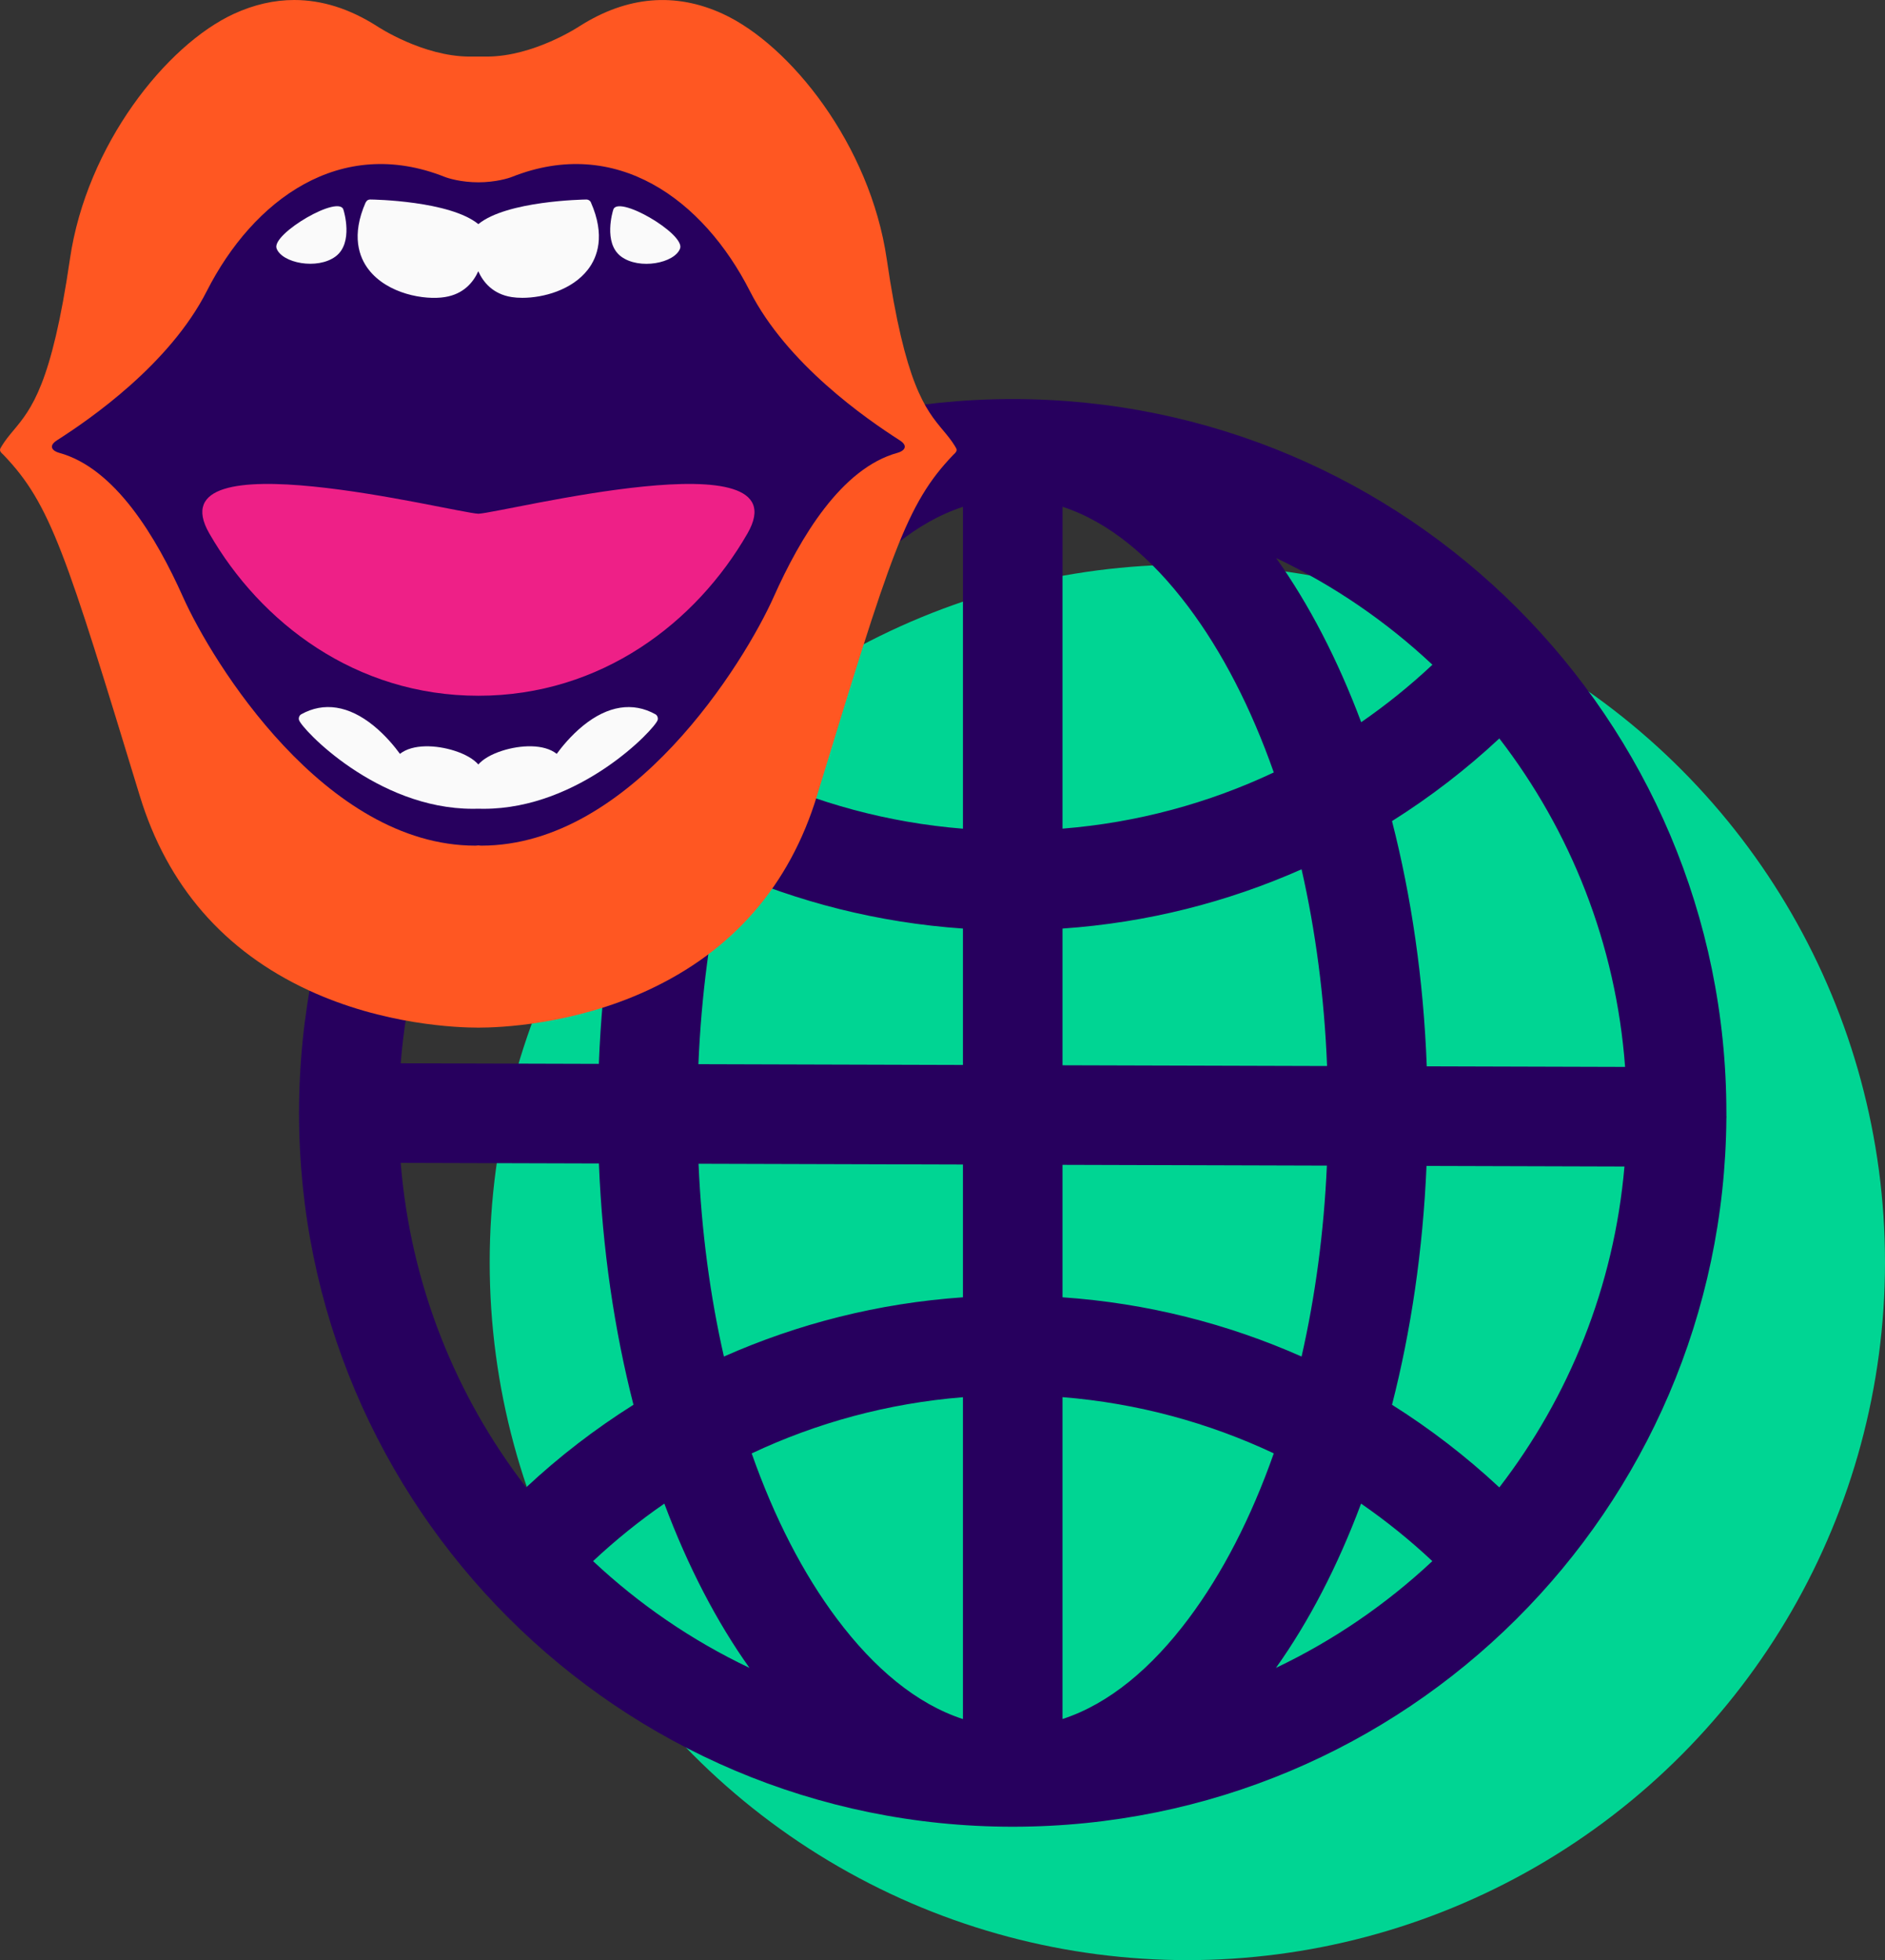 <svg xmlns="http://www.w3.org/2000/svg" id="Layer_2" viewBox="0 0 297.21 309"><rect x="0" y="0" width="297.21" height="309" fill="#333333" stroke="none"/><g id="Ilustracoes"><g><circle cx="187.21" cy="199" r="110" fill="#00d593"></circle><path d="M272.2,175.95c0-.17,0-.34,0-.51,0-62.11-50.42-112.53-112.53-112.53S47.17,113.33,47.15,175.42c0,0,0,0,0,0,0,0,0,0,0,0,0,0,0,.01,0,.02,0,62.11,50.42,112.53,112.53,112.53s112.06-49.97,112.52-111.69c0-.07,.01-.13,.01-.2,0-.04,0-.09,0-.13Zm-35.8,58.53c-5.2-4.85-10.87-9.22-16.92-13.03,2.98-11.61,4.87-24.3,5.44-37.65l31.21,.09c-1.64,18.95-8.75,36.34-19.73,50.59ZM63.18,183.32l31.25,.09c.54,13.5,2.45,26.32,5.45,38.04-6.05,3.81-11.72,8.17-16.92,13.03-11.1-14.39-18.24-31.99-19.78-51.16Zm19.78-66.91c5.2,4.85,10.87,9.22,16.92,13.03-3.02,11.79-4.93,24.69-5.46,38.27l-31.24-.09c1.54-19.19,8.68-36.8,19.79-51.21Zm68.87,14.23c-11.83-.95-23.06-4.04-33.31-8.86,3.56-10.12,8.12-18.97,13.45-26.08,5.82-7.77,12.52-13.41,19.86-15.8v50.75Zm0,15.74v21.5l-41.71-.12c.45-10.81,1.83-21.15,4.01-30.72,11.66,5.17,24.36,8.42,37.69,9.34Zm0,37.2v20.93c-13.33,.92-26.03,4.17-37.69,9.34-2.16-9.47-3.54-19.7-4-30.39l41.69,.12Zm0,36.67v50.75c-7.34-2.39-14.03-8.03-19.86-15.8-5.34-7.11-9.89-15.96-13.45-26.08,10.25-4.83,21.48-7.91,33.31-8.86Zm15.7,0c11.83,.95,23.06,4.04,33.31,8.86-3.56,10.12-8.12,18.97-13.45,26.08-5.82,7.77-12.52,13.41-19.86,15.8v-50.75Zm0-15.74v-20.88l41.68,.12c-.47,10.59-1.85,20.71-3.99,30.1-11.66-5.17-24.36-8.42-37.69-9.34Zm0-36.58v-21.55c13.33-.92,26.03-4.17,37.69-9.34,2.2,9.66,3.59,20.09,4.02,31.01l-41.72-.12Zm0-37.29v-50.75c7.34,2.39,14.03,8.03,19.86,15.8,5.34,7.11,9.89,15.96,13.45,26.08-10.25,4.83-21.48,7.91-33.31,8.86Zm33.66-42.68c9.09,4.32,17.4,10.02,24.66,16.83-3.51,3.29-7.26,6.32-11.23,9.06-3.7-9.87-8.24-18.62-13.42-25.89Zm-96.44,25.89c-3.97-2.74-7.72-5.77-11.23-9.06,7.26-6.8,15.57-12.5,24.66-16.83-5.18,7.27-9.73,16.02-13.42,25.89Zm0,123.19c3.7,9.87,8.24,18.62,13.42,25.89-9.09-4.32-17.4-10.02-24.66-16.83,3.51-3.29,7.26-6.32,11.23-9.06Zm109.86,0c3.97,2.74,7.72,5.77,11.23,9.06-7.26,6.8-15.57,12.5-24.66,16.83,5.18-7.27,9.73-16.02,13.42-25.89Zm10.35-68.94c-.51-13.73-2.43-26.76-5.48-38.66,6.05-3.81,11.72-8.17,16.92-13.03,11.22,14.55,18.39,32.37,19.83,51.78l-31.27-.09Z" fill="#27005e" fill-rule="evenodd"></path><g><path d="M150.37,71.64l-.07,.07c-7.45,7.75-9.87,15.67-21.49,53.75-4.32,14.15-13.29,24.46-26.67,30.65-11.82,5.47-23.44,5.89-26.72,5.89s-14.97-.42-26.77-5.89c-13.34-6.18-22.29-16.49-26.61-30.65C10.42,87.38,8,79.46,.55,71.71l-.07-.07c-.67-.58-.52-.81-.23-1.28l.04-.07c.55-.9,1.16-1.63,1.81-2.41,2.83-3.39,6.04-7.23,8.93-27.07C13.65,22.87,26.23,7.08,36.88,2.18c3.16-1.45,6.34-2.18,9.51-2.18,4.35,0,8.69,1.36,12.98,4.08,.29,.2,7.3,4.79,14.6,4.84,.79,0,2.1,0,2.89,0,7.3-.05,14.31-4.65,14.58-4.83,7.45-4.71,15.03-5.35,22.52-1.91,10.65,4.9,23.23,20.69,25.85,38.64,2.89,19.84,6.1,23.68,8.93,27.07,.65,.78,1.26,1.51,1.81,2.41l.04,.07c.29,.46,.43,.7-.23,1.28Z" fill="#ff5722"></path><path d="M141.84,69.4c-5.25-3.36-17.75-12.01-23.6-23.5-7.34-14.43-21.06-24.55-37.53-18.01-.52,.21-2.59,.85-5.29,.85s-4.77-.64-5.29-.85c-16.47-6.54-30.19,3.58-37.53,18.01-5.84,11.49-18.35,20.15-23.6,23.5-1.55,.99-.57,1.74,.31,1.98,8.86,2.42,15.35,13.35,19.54,22.72,4.6,10.3,22.4,39.21,46.1,39.21,.16,0,.31-.03,.47-.04,.16,.01,.31,.04,.47,.04,23.7,0,41.5-28.91,46.1-39.21,4.18-9.37,10.67-20.3,19.54-22.72,.88-.24,1.86-.99,.31-1.98Z" fill="#27005e"></path><path d="M96.67,33.17c.44-2.71,11.42,3.7,10.56,6.01-.86,2.31-6.42,3.4-9.3,1.26s-1.27-7.26-1.27-7.26Z" fill="#fafafa"></path><path d="M57.68,31.89c.12-.27,.38-.45,.69-.44,.53,0,12.56,.21,17.05,3.88,4.49-3.67,16.52-3.87,17.05-3.88,.28,0,.57,.17,.69,.44,2.32,5.26,1.03,8.67-.46,10.6-2.5,3.24-7.04,4.46-10.33,4.46-.62,0-1.19-.04-1.7-.12-2.96-.47-4.48-2.34-5.26-4.07-.78,1.73-2.3,3.6-5.26,4.07-3.2,.52-9.06-.49-12.03-4.34-1.49-1.93-2.78-5.34-.46-10.6Z" fill="#fafafa"></path><path d="M54.18,33.17s1.61,5.12-1.27,7.26-8.44,1.05-9.3-1.26,10.12-8.71,10.56-6.01Z" fill="#fafafa"></path><path d="M103.7,113.49c-.38,1.37-12.26,14.01-27.43,14.01-.29,0-.58,0-.87-.01-.29,0-.58,.01-.87,.01-15.13,0-27.01-12.63-27.39-14.01-.09-.33,.06-.73,.36-.89,3.56-1.98,7.49-1.37,11.38,1.78,1.97,1.6,3.44,3.44,4.18,4.46,2.01-1.59,5.72-1.42,8.63-.48,1.7,.55,2.98,1.3,3.73,2.15,.75-.85,2.03-1.6,3.73-2.15,2.91-.94,6.62-1.12,8.63,.48,.74-1.02,2.21-2.86,4.18-4.46,3.89-3.14,7.82-3.76,11.38-1.78,.3,.17,.45,.56,.36,.89Z" fill="#fafafa"></path><path d="M117.86,84.09c-8.08,14.06-23.08,25.59-42.43,25.59s-34.35-11.53-42.43-25.59c-8.84-15.38,38.35-3.31,42.43-3.1,4.09-.21,51.27-12.28,42.43,3.1Z" fill="#ee2087"></path></g></g></g></svg>